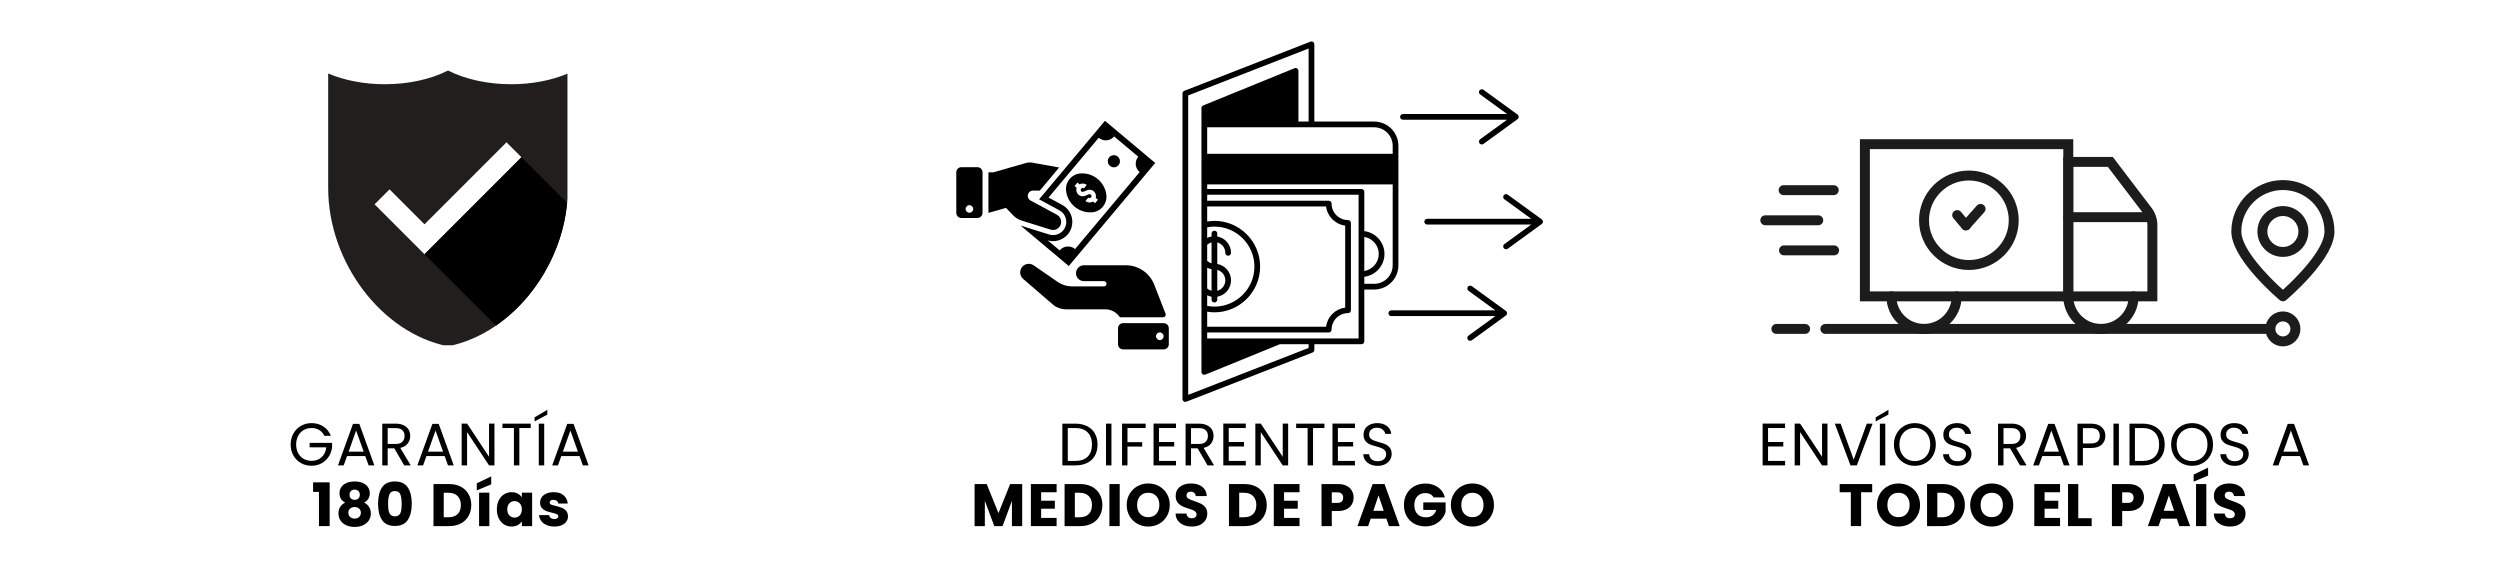 <svg xmlns="http://www.w3.org/2000/svg" xmlns:xlink="http://www.w3.org/1999/xlink" width="700" zoomAndPan="magnify" viewBox="0 0 525 120" height="160" preserveAspectRatio="xMidYMid meet" version="1.0"><defs><g/><clipPath id="c18a7f39db"><path d="M 68.918 14.809 L 119.168 14.809 L 119.168 72.5 L 68.918 72.5 Z M 68.918 14.809 " clip-rule="nonzero"/></clipPath><clipPath id="8f32021549"><path d="M 89 33 L 119.168 33 L 119.168 69 L 89 69 Z M 89 33 " clip-rule="nonzero"/></clipPath><clipPath id="6c3728f919"><path d="M 248.293 8.648 L 294 8.648 L 294 84.398 L 248.293 84.398 Z M 248.293 8.648 " clip-rule="nonzero"/></clipPath><clipPath id="7bb7b08559"><path d="M 299 40 L 324.043 40 L 324.043 53 L 299 53 Z M 299 40 " clip-rule="nonzero"/></clipPath><clipPath id="bc33a9cb72"><path d="M 214 25.371 L 243 25.371 L 243 56 L 214 56 Z M 214 25.371 " clip-rule="nonzero"/></clipPath><clipPath id="c7b6657a2b"><path d="M 234.641 67 L 245.449 67 L 245.449 73.371 L 234.641 73.371 Z M 234.641 67 " clip-rule="nonzero"/></clipPath><clipPath id="ed166d0ce7"><path d="M 200.754 35 L 207 35 L 207 46 L 200.754 46 Z M 200.754 35 " clip-rule="nonzero"/></clipPath><clipPath id="b4e37ba51f"><path d="M 214 55 L 245 55 L 245 66.828 L 214 66.828 Z M 214 55 " clip-rule="nonzero"/></clipPath><clipPath id="04968c20b5"><path d="M 423.246 71.258 L 429.828 71.258 L 429.828 77.84 L 423.246 77.84 Z M 423.246 71.258 " clip-rule="nonzero"/></clipPath><clipPath id="716d735494"><path d="M 426.539 71.258 C 424.719 71.258 423.246 72.73 423.246 74.547 C 423.246 76.363 424.719 77.84 426.539 77.84 C 428.355 77.84 429.828 76.363 429.828 74.547 C 429.828 72.73 428.355 71.258 426.539 71.258 Z M 426.539 71.258 " clip-rule="nonzero"/></clipPath><clipPath id="cec73a61d5"><path d="M 390 29.238 L 436 29.238 L 436 64 L 390 64 Z M 390 29.238 " clip-rule="nonzero"/></clipPath><clipPath id="6f6969dd4c"><path d="M 468.516 37.773 L 490.234 37.773 L 490.234 63.285 L 468.516 63.285 Z M 468.516 37.773 " clip-rule="nonzero"/></clipPath><clipPath id="6ac4a17213"><path d="M 475.648 65.332 L 483.137 65.332 L 483.137 72.734 L 475.648 72.734 Z M 475.648 65.332 " clip-rule="nonzero"/></clipPath><clipPath id="868a6a755f"><path d="M 369.574 45 L 383 45 L 383 48 L 369.574 48 Z M 369.574 45 " clip-rule="nonzero"/></clipPath></defs><rect x="-52.5" width="630" fill="#ffffff" y="-12" height="144" fill-opacity="1"/><rect x="-52.5" width="630" fill="#ffffff" y="-12" height="144" fill-opacity="1"/><g clip-path="url(#c18a7f39db)"><path fill="#221e1e" d="M 107.344 17.688 C 102.441 17.688 97.754 16.668 94.086 14.809 C 90.418 16.668 85.727 17.688 80.828 17.688 C 76.512 17.688 72.355 16.895 68.918 15.434 L 68.918 39.473 C 68.918 55.117 80.188 69.98 94.086 72.719 C 107.98 69.98 119.25 55.117 119.25 39.473 L 119.25 15.434 C 115.816 16.895 111.66 17.688 107.344 17.688 " fill-opacity="1" fill-rule="nonzero"/></g><path fill="#ffffff" d="M 89.145 53.391 L 78.66 42.906 L 81.805 39.766 L 89.145 47.105 L 106.367 29.887 L 109.508 33.027 L 89.145 53.391 " fill-opacity="1" fill-rule="nonzero"/><g clip-path="url(#8f32021549)"><path fill="#000000" d="M 104.145 68.387 C 112.23 62.832 118.102 53.078 119.102 42.617 L 109.508 33.027 L 89.145 53.391 L 104.145 68.387 " fill-opacity="1" fill-rule="nonzero"/></g><g clip-path="url(#6c3728f919)"><path fill="#000000" d="M 293.664 55.715 L 293.664 30.621 C 293.664 27.812 291.379 25.527 288.57 25.527 L 276.012 25.527 L 276.012 9.309 C 276.012 9.109 275.914 8.926 275.75 8.812 C 275.586 8.699 275.375 8.676 275.191 8.75 L 248.707 19.07 C 248.477 19.16 248.324 19.383 248.324 19.629 L 248.324 83.797 C 248.324 83.996 248.422 84.18 248.586 84.293 C 248.688 84.363 248.805 84.398 248.926 84.398 C 248.996 84.398 249.07 84.383 249.141 84.355 L 275.629 74.035 C 275.859 73.945 276.012 73.723 276.012 73.477 L 276.012 72.281 L 285.902 72.281 C 286.234 72.281 286.504 72.012 286.504 71.68 L 286.504 60.801 L 288.57 60.801 C 291.379 60.801 293.664 58.52 293.664 55.715 Z M 253.508 56.234 C 253.797 56.375 254.105 56.477 254.426 56.531 L 254.426 61.074 C 254.086 60.98 253.773 60.812 253.508 60.57 Z M 255.629 56.676 C 256.598 56.941 257.316 57.82 257.316 58.871 C 257.316 59.926 256.598 60.805 255.629 61.07 Z M 254.426 55.297 C 254.086 55.203 253.773 55.031 253.508 54.793 L 253.508 51.402 C 253.773 51.164 254.086 50.992 254.426 50.898 Z M 253.508 62.016 C 253.797 62.156 254.105 62.254 254.426 62.309 L 254.426 62.926 C 254.426 63.258 254.695 63.527 255.027 63.527 C 255.359 63.527 255.629 63.258 255.629 62.926 L 255.629 62.309 C 257.266 62.023 258.516 60.594 258.516 58.871 C 258.516 57.152 257.266 55.723 255.629 55.438 L 255.629 50.902 C 256.598 51.168 257.316 52.047 257.316 53.102 C 257.316 53.434 257.586 53.703 257.918 53.703 C 258.25 53.703 258.516 53.434 258.516 53.102 C 258.516 51.383 257.266 49.953 255.629 49.664 L 255.629 49.047 C 255.629 48.715 255.359 48.445 255.027 48.445 C 254.695 48.445 254.426 48.715 254.426 49.047 L 254.426 49.664 C 254.105 49.719 253.797 49.82 253.508 49.961 L 253.508 47.738 C 254.012 47.648 254.52 47.586 255.027 47.586 C 259.656 47.586 263.426 51.355 263.426 55.984 C 263.426 60.617 259.656 64.387 255.027 64.387 C 254.52 64.387 254.012 64.328 253.508 64.234 Z M 253.508 65.453 C 254.012 65.535 254.52 65.59 255.027 65.59 C 260.32 65.59 264.625 61.281 264.625 55.984 C 264.625 50.691 260.32 46.383 255.027 46.383 C 254.52 46.383 254.012 46.441 253.508 46.52 L 253.508 43.355 L 278.469 43.355 C 278.738 45.449 280.402 47.109 282.492 47.379 L 282.492 64.594 C 281.477 64.727 280.535 65.184 279.793 65.922 C 279.059 66.664 278.602 67.605 278.469 68.617 L 253.508 68.617 Z M 292.465 30.621 L 292.465 32.297 L 253.508 32.297 L 253.508 26.73 L 288.57 26.73 C 290.719 26.73 292.465 28.477 292.465 30.621 Z M 274.809 73.066 L 249.523 82.918 L 249.523 20.039 L 274.809 10.188 L 274.809 25.527 L 272.672 25.527 L 272.672 14.883 C 272.672 14.684 272.57 14.496 272.406 14.383 C 272.238 14.273 272.027 14.25 271.844 14.328 L 252.68 22.141 C 252.453 22.234 252.305 22.453 252.305 22.699 L 252.305 78.102 C 252.305 78.301 252.406 78.488 252.57 78.602 C 252.672 78.668 252.789 78.703 252.906 78.703 C 252.984 78.703 253.059 78.688 253.133 78.66 L 268.773 72.281 L 274.809 72.281 Z M 285.305 71.078 L 268.668 71.078 C 268.664 71.078 268.664 71.078 268.664 71.078 L 253.508 71.078 L 253.508 69.82 L 279.031 69.82 C 279.363 69.82 279.633 69.551 279.633 69.219 C 279.633 68.301 279.992 67.43 280.645 66.77 C 281.301 66.117 282.168 65.758 283.094 65.758 C 283.426 65.758 283.691 65.488 283.691 65.156 L 283.691 46.816 C 283.691 46.484 283.426 46.215 283.094 46.215 C 281.184 46.215 279.633 44.664 279.633 42.758 C 279.633 42.426 279.363 42.156 279.031 42.156 L 253.508 42.156 L 253.508 40.895 L 285.305 40.895 Z M 286.504 49.754 C 288.223 50.043 289.539 51.535 289.539 53.328 C 289.539 55.129 288.223 56.621 286.504 56.91 Z M 286.504 58.125 C 288.887 57.824 290.738 55.793 290.738 53.328 C 290.738 50.871 288.887 48.836 286.504 48.539 L 286.504 40.293 C 286.504 39.961 286.234 39.691 285.902 39.691 L 253.508 39.691 L 253.508 38.727 L 292.465 38.727 L 292.465 55.715 C 292.465 57.855 290.719 59.602 288.57 59.602 L 286.504 59.602 Z M 286.504 58.125 " fill-opacity="1" fill-rule="nonzero"/></g><path fill="#000000" d="M 316.48 65.777 C 316.48 65.703 316.461 65.633 316.438 65.566 C 316.434 65.555 316.43 65.539 316.426 65.527 C 316.398 65.469 316.359 65.414 316.312 65.363 C 316.305 65.355 316.293 65.348 316.285 65.336 C 316.266 65.32 316.25 65.305 316.234 65.289 L 309.09 60.098 C 308.82 59.906 308.445 59.965 308.25 60.23 C 308.055 60.5 308.117 60.875 308.383 61.07 L 314.031 65.176 L 292.176 65.176 C 291.844 65.176 291.574 65.445 291.574 65.777 C 291.574 66.105 291.844 66.375 292.176 66.375 L 314.031 66.375 L 308.383 70.48 C 308.117 70.676 308.055 71.051 308.25 71.32 C 308.367 71.48 308.551 71.566 308.738 71.566 C 308.859 71.566 308.984 71.531 309.09 71.453 L 316.234 66.262 C 316.254 66.246 316.266 66.23 316.285 66.215 C 316.293 66.203 316.305 66.195 316.312 66.188 C 316.359 66.137 316.398 66.082 316.426 66.023 C 316.43 66.012 316.434 66 316.438 65.984 C 316.461 65.918 316.48 65.848 316.48 65.777 Z M 316.48 65.777 " fill-opacity="1" fill-rule="nonzero"/><g clip-path="url(#7bb7b08559)"><path fill="#000000" d="M 323.957 46.801 C 323.961 46.789 323.965 46.777 323.969 46.762 C 323.996 46.695 324.012 46.625 324.012 46.555 C 324.012 46.48 323.996 46.41 323.969 46.344 C 323.965 46.328 323.961 46.316 323.957 46.305 C 323.93 46.246 323.891 46.191 323.848 46.141 C 323.836 46.133 323.828 46.125 323.816 46.113 C 323.801 46.098 323.785 46.082 323.766 46.066 L 316.625 40.875 C 316.355 40.68 315.98 40.742 315.785 41.008 C 315.59 41.277 315.648 41.652 315.918 41.848 L 321.562 45.953 L 299.707 45.953 C 299.375 45.953 299.109 46.223 299.109 46.555 C 299.109 46.883 299.375 47.152 299.707 47.152 L 321.562 47.152 L 315.918 51.258 C 315.648 51.453 315.59 51.828 315.785 52.098 C 315.902 52.258 316.086 52.344 316.27 52.344 C 316.395 52.344 316.516 52.305 316.625 52.23 L 323.766 47.039 C 323.785 47.023 323.801 47.008 323.816 46.992 C 323.828 46.98 323.836 46.973 323.848 46.965 C 323.891 46.914 323.93 46.859 323.957 46.801 Z M 323.957 46.801 " fill-opacity="1" fill-rule="nonzero"/></g><path fill="#000000" d="M 294.621 25.145 L 316.477 25.145 L 310.828 29.246 C 310.562 29.441 310.5 29.816 310.695 30.086 C 310.812 30.246 310.996 30.332 311.184 30.332 C 311.305 30.332 311.43 30.297 311.535 30.219 L 318.68 25.027 C 318.699 25.016 318.711 24.996 318.73 24.98 C 318.738 24.973 318.75 24.965 318.758 24.953 C 318.805 24.906 318.844 24.852 318.871 24.789 C 318.875 24.777 318.879 24.766 318.883 24.754 C 318.91 24.688 318.926 24.617 318.926 24.543 C 318.926 24.469 318.91 24.398 318.883 24.332 C 318.879 24.32 318.875 24.309 318.871 24.297 C 318.844 24.234 318.805 24.18 318.762 24.133 C 318.75 24.121 318.738 24.113 318.73 24.102 C 318.711 24.086 318.699 24.07 318.68 24.059 L 311.535 18.859 C 311.27 18.664 310.891 18.723 310.695 18.992 C 310.5 19.262 310.562 19.637 310.828 19.832 L 316.48 23.941 L 294.621 23.941 C 294.289 23.941 294.02 24.211 294.02 24.543 C 294.02 24.875 294.289 25.145 294.621 25.145 Z M 294.621 25.145 " fill-opacity="1" fill-rule="nonzero"/><g clip-path="url(#bc33a9cb72)"><path fill="#000000" d="M 233.965 28.652 L 239.035 32.906 C 238.223 33.879 238.352 35.332 239.324 36.145 L 225.766 52.301 C 224.797 51.48 223.348 51.609 222.527 52.586 L 220.02 50.48 C 222.16 51.105 224.402 49.875 225.031 47.73 C 225.562 45.902 224.75 43.953 223.074 43.043 L 220.191 41.488 L 230.723 28.934 C 231.699 29.754 233.152 29.625 233.965 28.652 Z M 232.043 25.371 L 218.211 41.859 L 222.465 44.16 C 223.812 44.891 224.312 46.562 223.59 47.91 C 222.965 49.082 221.586 49.641 220.32 49.246 L 214.328 47.375 L 224.445 55.863 L 242.594 34.223 L 232.043 25.371 " fill-opacity="1" fill-rule="nonzero"/></g><g clip-path="url(#c7b6657a2b)"><path fill="#000000" d="M 243.551 69.805 C 243.992 69.801 244.352 70.156 244.355 70.594 C 244.355 70.602 244.355 70.609 244.355 70.621 C 244.355 71.059 244 71.418 243.559 71.418 C 243.121 71.418 242.762 71.059 242.762 70.621 C 242.758 70.176 243.105 69.812 243.547 69.805 C 243.547 69.805 243.551 69.805 243.551 69.805 Z M 235.855 67.863 C 235.266 67.863 234.785 68.344 234.785 68.934 L 234.785 72.301 C 234.785 72.895 235.266 73.371 235.855 73.371 L 244.379 73.371 C 244.969 73.371 245.449 72.895 245.449 72.301 L 245.449 68.934 C 245.449 68.344 244.969 67.863 244.379 67.863 L 235.855 67.863 " fill-opacity="1" fill-rule="nonzero"/></g><g clip-path="url(#ed166d0ce7)"><path fill="#000000" d="M 203.547 43.086 C 203.992 43.074 204.359 43.418 204.371 43.859 C 204.375 43.867 204.375 43.875 204.375 43.883 C 204.375 44.324 204.016 44.68 203.574 44.68 C 203.137 44.68 202.777 44.328 202.777 43.883 C 202.777 43.453 203.117 43.098 203.547 43.086 Z M 201.891 35.109 C 201.297 35.109 200.82 35.586 200.82 36.18 L 200.82 44.707 C 200.82 45.297 201.297 45.777 201.891 45.777 L 205.262 45.777 C 205.848 45.777 206.332 45.297 206.332 44.707 L 206.332 36.18 C 206.332 35.586 205.848 35.109 205.262 35.109 L 201.891 35.109 " fill-opacity="1" fill-rule="nonzero"/></g><path fill="#000000" d="M 235.188 33.859 C 235.188 33.156 234.617 32.586 233.914 32.586 C 233.211 32.582 232.637 33.152 232.637 33.859 C 232.637 34.562 233.207 35.137 233.914 35.141 C 234.613 35.141 235.188 34.566 235.188 33.863 C 235.188 33.859 235.188 33.859 235.188 33.859 " fill-opacity="1" fill-rule="nonzero"/><path fill="#000000" d="M 226.262 38.336 L 226.707 38.711 C 227.195 38.438 227.801 38.492 228.227 38.852 L 227.629 39.566 C 227.453 39.422 227.195 39.441 227.051 39.617 C 226.906 39.793 226.926 40.047 227.102 40.199 C 227.223 40.301 227.395 40.32 227.543 40.254 L 228.309 39.938 C 228.992 39.66 229.773 39.992 230.055 40.68 C 230.168 40.961 230.184 41.266 230.098 41.559 L 230.566 41.953 L 229.961 42.676 L 229.531 42.316 C 229.035 42.625 228.402 42.582 227.949 42.207 L 228.551 41.496 C 228.723 41.641 228.98 41.621 229.125 41.445 C 229.273 41.277 229.25 41.016 229.078 40.871 C 228.957 40.773 228.801 40.746 228.66 40.801 L 227.871 41.121 C 227.188 41.402 226.406 41.07 226.125 40.387 C 226 40.082 225.992 39.746 226.105 39.434 L 225.656 39.059 Z M 227.055 36.41 C 227.008 36.41 226.961 36.414 226.914 36.418 C 225.109 36.535 223.746 38.094 223.863 39.895 C 223.867 39.941 223.871 39.988 223.875 40.035 C 224.172 42.762 226.562 44.77 229.301 44.586 C 231.102 44.473 232.469 42.91 232.352 41.109 C 232.348 41.062 232.344 41.016 232.34 40.969 C 232.043 38.301 229.738 36.312 227.055 36.41 " fill-opacity="1" fill-rule="nonzero"/><path fill="#000000" d="M 220.641 48.223 L 214.562 46.324 C 213.879 46.113 213.262 45.73 212.762 45.215 L 211.258 43.656 L 207.57 44.699 L 207.57 36.188 L 208.613 36.188 L 215.379 34.246 C 215.852 34.105 216.355 34.078 216.836 34.168 L 222.418 35.176 L 218.359 40.027 L 216.938 40.027 C 216.328 40.027 215.832 40.52 215.832 41.129 C 215.832 41.535 216.055 41.906 216.41 42.102 L 221.953 45.102 C 222.781 45.551 223.086 46.582 222.641 47.406 C 222.25 48.121 221.418 48.461 220.641 48.223 " fill-opacity="1" fill-rule="nonzero"/><g clip-path="url(#b4e37ba51f)"><path fill="#000000" d="M 217.07 55.723 L 222.102 59.199 C 222.996 59.816 224.059 60.145 225.145 60.145 L 231.812 60.145 C 232.121 60.145 232.363 59.898 232.363 59.59 C 232.363 59.289 232.121 59.043 231.812 59.043 L 227.621 59.043 C 226.699 59.035 225.953 58.285 225.957 57.367 C 225.965 56.449 226.703 55.707 227.621 55.703 L 236.422 55.703 C 239.062 55.703 241.438 57.328 242.398 59.797 L 244.773 65.895 C 244.883 66.168 244.746 66.477 244.469 66.582 C 244.41 66.609 244.344 66.621 244.273 66.621 L 235.176 66.621 C 234.516 65.621 233.406 65 232.207 64.953 L 223.859 64.953 C 222.832 64.953 221.844 64.586 221.062 63.918 L 214.867 58.574 C 214.113 57.922 214.027 56.777 214.68 56.023 C 215.285 55.328 216.316 55.199 217.07 55.723 " fill-opacity="1" fill-rule="nonzero"/></g><g clip-path="url(#04968c20b5)"><g clip-path="url(#716d735494)"><path fill="#ffffff" d="M 423.246 71.258 L 429.828 71.258 L 429.828 77.84 L 423.246 77.84 Z M 423.246 71.258 " fill-opacity="1" fill-rule="nonzero"/></g></g><path fill="#1c1c1c" d="M 413.465 37.902 C 408.848 37.902 405.09 41.652 405.09 46.258 C 405.09 50.863 408.848 54.609 413.465 54.609 C 418.082 54.609 421.84 50.863 421.84 46.258 C 421.84 41.652 418.082 37.902 413.465 37.902 Z M 413.465 56.695 C 407.691 56.695 403 52.012 403 46.258 C 403 40.5 407.691 35.816 413.465 35.816 C 419.234 35.816 423.93 40.5 423.93 46.258 C 423.93 52.012 419.234 56.695 413.465 56.695 " fill-opacity="1" fill-rule="nonzero"/><path fill="#1c1c1c" d="M 412.828 48.375 C 412.578 48.375 412.332 48.285 412.133 48.109 C 411.699 47.727 411.664 47.066 412.047 46.637 L 415.137 43.172 C 415.523 42.742 416.184 42.707 416.613 43.09 C 417.047 43.473 417.086 44.129 416.699 44.562 L 413.609 48.023 C 413.402 48.254 413.113 48.375 412.828 48.375 " fill-opacity="1" fill-rule="nonzero"/><path fill="#1c1c1c" d="M 412.828 48.375 C 412.531 48.375 412.234 48.246 412.027 48 L 410.207 45.836 C 409.836 45.395 409.895 44.738 410.336 44.367 C 410.781 43.996 411.441 44.055 411.812 44.496 L 413.629 46.66 C 414 47.102 413.941 47.758 413.5 48.129 C 413.305 48.293 413.066 48.375 412.828 48.375 " fill-opacity="1" fill-rule="nonzero"/><g clip-path="url(#cec73a61d5)"><path fill="#1c1c1c" d="M 392.672 61.188 L 433.293 61.188 L 433.293 31.324 L 392.672 31.324 Z M 435.383 63.273 L 390.578 63.273 L 390.578 29.238 L 435.383 29.238 L 435.383 63.273 " fill-opacity="1" fill-rule="nonzero"/></g><path fill="#1c1c1c" d="M 441.199 70.117 C 436.84 70.117 433.293 66.578 433.293 62.234 C 433.293 61.656 433.762 61.191 434.34 61.191 C 434.918 61.191 435.387 61.656 435.387 62.234 C 435.387 65.43 437.992 68.031 441.199 68.031 C 444.402 68.031 447.012 65.43 447.012 62.234 C 447.012 61.656 447.477 61.191 448.055 61.191 C 448.633 61.191 449.102 61.656 449.102 62.234 C 449.102 66.578 445.555 70.117 441.199 70.117 " fill-opacity="1" fill-rule="nonzero"/><path fill="#1c1c1c" d="M 404.043 70.117 C 399.688 70.117 396.141 66.578 396.141 62.23 C 396.141 61.656 396.609 61.188 397.188 61.188 C 397.766 61.188 398.234 61.656 398.234 62.23 C 398.234 65.43 400.84 68.027 404.043 68.027 C 407.25 68.027 409.855 65.43 409.855 62.23 C 409.855 61.656 410.324 61.188 410.902 61.188 C 411.48 61.188 411.949 61.656 411.949 62.23 C 411.949 66.578 408.402 70.117 404.043 70.117 " fill-opacity="1" fill-rule="nonzero"/><path fill="#1c1c1c" d="M 435.387 61.191 L 450.949 61.191 L 450.949 47.09 C 450.949 46.492 450.621 45.516 450.262 45.043 L 442.648 35.047 L 435.387 35.047 Z M 453.043 63.277 L 433.293 63.277 L 433.293 32.957 L 443.684 32.957 L 451.926 43.781 C 452.562 44.617 453.043 46.039 453.043 47.09 L 453.043 63.277 " fill-opacity="1" fill-rule="nonzero"/><path fill="#1c1c1c" d="M 451.215 46.641 L 434.34 46.641 C 433.762 46.641 433.293 46.176 433.293 45.598 C 433.293 45.023 433.762 44.555 434.34 44.555 L 451.215 44.555 C 451.793 44.555 452.262 45.023 452.262 45.598 C 452.262 46.176 451.793 46.641 451.215 46.641 " fill-opacity="1" fill-rule="nonzero"/><path fill="#1c1c1c" d="M 479.41 45.363 C 477.609 45.363 476.148 46.82 476.148 48.613 C 476.148 50.406 477.609 51.863 479.41 51.863 C 481.207 51.863 482.668 50.406 482.668 48.613 C 482.668 46.82 481.207 45.363 479.41 45.363 Z M 479.41 53.949 C 476.457 53.949 474.055 51.555 474.055 48.613 C 474.055 45.668 476.457 43.273 479.41 43.273 C 482.359 43.273 484.762 45.668 484.762 48.613 C 484.762 51.555 482.359 53.949 479.41 53.949 " fill-opacity="1" fill-rule="nonzero"/><g clip-path="url(#6f6969dd4c)"><path fill="#1c1c1c" d="M 479.41 39.902 C 474.594 39.902 470.676 43.809 470.676 48.613 C 470.676 52.32 476.461 58.227 479.41 60.848 C 482.355 58.227 488.141 52.32 488.141 48.613 C 488.141 43.809 484.223 39.902 479.41 39.902 Z M 479.41 63.273 C 479.168 63.273 478.93 63.191 478.734 63.027 C 478.633 62.941 476.203 60.891 473.738 58.137 C 470.316 54.316 468.582 51.109 468.582 48.613 C 468.582 42.66 473.438 37.816 479.41 37.816 C 485.375 37.816 490.234 42.66 490.234 48.613 C 490.234 51.109 488.5 54.316 485.078 58.137 C 482.613 60.891 480.184 62.941 480.082 63.027 C 479.887 63.191 479.648 63.273 479.41 63.273 " fill-opacity="1" fill-rule="nonzero"/></g><path fill="#1c1c1c" d="M 476.004 70.117 L 383.328 70.117 C 382.75 70.117 382.281 69.648 382.281 69.074 C 382.281 68.496 382.75 68.031 383.328 68.031 L 476.004 68.031 C 476.582 68.031 477.051 68.496 477.051 69.074 C 477.051 69.648 476.582 70.117 476.004 70.117 " fill-opacity="1" fill-rule="nonzero"/><g clip-path="url(#6ac4a17213)"><path fill="#1c1c1c" d="M 479.41 67.496 C 478.539 67.496 477.828 68.203 477.828 69.074 C 477.828 69.941 478.539 70.648 479.41 70.648 C 480.277 70.648 480.988 69.941 480.988 69.074 C 480.988 68.203 480.277 67.496 479.41 67.496 Z M 479.41 72.734 C 477.383 72.734 475.734 71.094 475.734 69.074 C 475.734 67.055 477.383 65.41 479.41 65.41 C 481.434 65.41 483.078 67.055 483.078 69.074 C 483.078 71.094 481.434 72.734 479.41 72.734 " fill-opacity="1" fill-rule="nonzero"/></g><path fill="#1c1c1c" d="M 379.074 70.117 L 373.039 70.117 C 372.461 70.117 371.992 69.648 371.992 69.074 C 371.992 68.496 372.461 68.031 373.039 68.031 L 379.074 68.031 C 379.652 68.031 380.121 68.496 380.121 69.074 C 380.121 69.648 379.652 70.117 379.074 70.117 " fill-opacity="1" fill-rule="nonzero"/><path fill="#1c1c1c" d="M 385.16 53.625 L 374.641 53.625 C 374.066 53.625 373.598 53.156 373.598 52.578 C 373.598 52.004 374.066 51.535 374.641 51.535 L 385.16 51.535 C 385.738 51.535 386.207 52.004 386.207 52.578 C 386.207 53.156 385.738 53.625 385.16 53.625 " fill-opacity="1" fill-rule="nonzero"/><path fill="#1c1c1c" d="M 385.082 40.977 L 374.562 40.977 C 373.984 40.977 373.516 40.508 373.516 39.934 C 373.516 39.355 373.984 38.891 374.562 38.891 L 385.082 38.891 C 385.66 38.891 386.129 39.355 386.129 39.934 C 386.129 40.508 385.66 40.977 385.082 40.977 " fill-opacity="1" fill-rule="nonzero"/><g clip-path="url(#868a6a755f)"><path fill="#1c1c1c" d="M 381.836 47.301 L 370.715 47.301 C 370.137 47.301 369.668 46.832 369.668 46.258 C 369.668 45.68 370.137 45.215 370.715 45.215 L 381.836 45.215 C 382.41 45.215 382.879 45.68 382.879 46.258 C 382.879 46.832 382.41 47.301 381.836 47.301 " fill-opacity="1" fill-rule="nonzero"/></g><g fill="#000000" fill-opacity="1"><g transform="translate(60.491, 97.731)"><g><path d="M 7.609 -6.219 C 7.367 -6.738 7.016 -7.141 6.547 -7.422 C 6.086 -7.703 5.551 -7.844 4.938 -7.844 C 4.332 -7.844 3.781 -7.703 3.281 -7.422 C 2.789 -7.141 2.406 -6.734 2.125 -6.203 C 1.844 -5.68 1.703 -5.078 1.703 -4.391 C 1.703 -3.703 1.844 -3.098 2.125 -2.578 C 2.406 -2.055 2.789 -1.656 3.281 -1.375 C 3.781 -1.094 4.332 -0.953 4.938 -0.953 C 5.789 -0.953 6.492 -1.207 7.047 -1.719 C 7.609 -2.227 7.938 -2.922 8.031 -3.797 L 4.531 -3.797 L 4.531 -4.734 L 9.25 -4.734 L 9.25 -3.844 C 9.176 -3.125 8.945 -2.461 8.562 -1.859 C 8.176 -1.266 7.664 -0.789 7.031 -0.438 C 6.406 -0.094 5.707 0.078 4.938 0.078 C 4.125 0.078 3.379 -0.109 2.703 -0.484 C 2.035 -0.867 1.508 -1.398 1.125 -2.078 C 0.738 -2.766 0.547 -3.535 0.547 -4.391 C 0.547 -5.242 0.738 -6.008 1.125 -6.688 C 1.508 -7.375 2.035 -7.91 2.703 -8.297 C 3.379 -8.68 4.125 -8.875 4.938 -8.875 C 5.875 -8.875 6.695 -8.641 7.406 -8.172 C 8.125 -7.711 8.648 -7.062 8.984 -6.219 Z M 7.609 -6.219 "/></g></g></g><g fill="#000000" fill-opacity="1"><g transform="translate(70.551, 97.731)"><g><path d="M 6.156 -1.953 L 2.328 -1.953 L 1.625 0 L 0.422 0 L 3.578 -8.719 L 4.906 -8.719 L 8.062 0 L 6.859 0 Z M 5.828 -2.875 L 4.234 -7.312 L 2.656 -2.875 Z M 5.828 -2.875 "/></g></g></g><g fill="#000000" fill-opacity="1"><g transform="translate(79.303, 97.731)"><g><path d="M 5.578 0 L 3.5 -3.578 L 2.109 -3.578 L 2.109 0 L 0.969 0 L 0.969 -8.766 L 3.797 -8.766 C 4.461 -8.766 5.02 -8.648 5.469 -8.422 C 5.926 -8.203 6.27 -7.898 6.5 -7.516 C 6.727 -7.129 6.844 -6.688 6.844 -6.188 C 6.844 -5.582 6.664 -5.051 6.312 -4.594 C 5.969 -4.133 5.445 -3.828 4.75 -3.672 L 6.953 0 Z M 2.109 -4.5 L 3.797 -4.5 C 4.422 -4.5 4.883 -4.648 5.188 -4.953 C 5.5 -5.266 5.656 -5.676 5.656 -6.188 C 5.656 -6.707 5.5 -7.109 5.188 -7.391 C 4.883 -7.68 4.422 -7.828 3.797 -7.828 L 2.109 -7.828 Z M 2.109 -4.5 "/></g></g></g><g fill="#000000" fill-opacity="1"><g transform="translate(87.225, 97.731)"><g><path d="M 6.156 -1.953 L 2.328 -1.953 L 1.625 0 L 0.422 0 L 3.578 -8.719 L 4.906 -8.719 L 8.062 0 L 6.859 0 Z M 5.828 -2.875 L 4.234 -7.312 L 2.656 -2.875 Z M 5.828 -2.875 "/></g></g></g><g fill="#000000" fill-opacity="1"><g transform="translate(95.977, 97.731)"><g><path d="M 7.859 0 L 6.719 0 L 2.109 -6.984 L 2.109 0 L 0.969 0 L 0.969 -8.781 L 2.109 -8.781 L 6.719 -1.812 L 6.719 -8.781 L 7.859 -8.781 Z M 7.859 0 "/></g></g></g><g fill="#000000" fill-opacity="1"><g transform="translate(105.093, 97.731)"><g><path d="M 6.359 -8.766 L 6.359 -7.844 L 3.969 -7.844 L 3.969 0 L 2.828 0 L 2.828 -7.844 L 0.422 -7.844 L 0.422 -8.766 Z M 6.359 -8.766 "/></g></g></g><g fill="#000000" fill-opacity="1"><g transform="translate(112.173, 97.731)"><g><path d="M 2.109 -8.766 L 2.109 0 L 0.969 0 L 0.969 -8.766 Z M 2.766 -10.672 L 0.094 -9.234 L 0.094 -10.094 L 2.766 -11.672 Z M 2.766 -10.672 "/></g></g></g><g fill="#000000" fill-opacity="1"><g transform="translate(115.543, 97.731)"><g><path d="M 6.156 -1.953 L 2.328 -1.953 L 1.625 0 L 0.422 0 L 3.578 -8.719 L 4.906 -8.719 L 8.062 0 L 6.859 0 Z M 5.828 -2.875 L 4.234 -7.312 L 2.656 -2.875 Z M 5.828 -2.875 "/></g></g></g><g fill="#000000" fill-opacity="1"><g transform="translate(124.3, 97.731)"><g/></g></g><g fill="#000000" fill-opacity="1"><g transform="translate(65.402, 110.481)"><g><path d="M 0.344 -7.188 L 0.344 -9.188 L 3.828 -9.188 L 3.828 0 L 1.578 0 L 1.578 -7.188 Z M 0.344 -7.188 "/></g></g></g><g fill="#000000" fill-opacity="1"><g transform="translate(70.406, 110.481)"><g><path d="M 2.078 -4.938 C 1.285 -5.352 0.891 -6.008 0.891 -6.906 C 0.891 -7.352 1.004 -7.766 1.234 -8.141 C 1.473 -8.516 1.832 -8.812 2.312 -9.031 C 2.789 -9.258 3.379 -9.375 4.078 -9.375 C 4.773 -9.375 5.359 -9.258 5.828 -9.031 C 6.305 -8.812 6.66 -8.516 6.891 -8.141 C 7.129 -7.766 7.25 -7.352 7.25 -6.906 C 7.25 -6.445 7.141 -6.051 6.922 -5.719 C 6.711 -5.383 6.426 -5.125 6.062 -4.938 C 6.508 -4.719 6.852 -4.414 7.094 -4.031 C 7.344 -3.645 7.469 -3.195 7.469 -2.688 C 7.469 -2.094 7.316 -1.578 7.016 -1.141 C 6.711 -0.711 6.301 -0.383 5.781 -0.156 C 5.27 0.062 4.703 0.172 4.078 0.172 C 3.441 0.172 2.863 0.062 2.344 -0.156 C 1.832 -0.383 1.426 -0.711 1.125 -1.141 C 0.82 -1.578 0.672 -2.094 0.672 -2.688 C 0.672 -3.207 0.789 -3.656 1.031 -4.031 C 1.281 -4.414 1.629 -4.719 2.078 -4.938 Z M 5.156 -6.578 C 5.156 -6.922 5.055 -7.188 4.859 -7.375 C 4.66 -7.562 4.398 -7.656 4.078 -7.656 C 3.742 -7.656 3.477 -7.555 3.281 -7.359 C 3.094 -7.172 3 -6.906 3 -6.562 C 3 -6.238 3.098 -5.984 3.297 -5.797 C 3.492 -5.609 3.754 -5.516 4.078 -5.516 C 4.391 -5.516 4.645 -5.609 4.844 -5.797 C 5.051 -5.992 5.156 -6.254 5.156 -6.578 Z M 4.078 -4 C 3.68 -4 3.359 -3.891 3.109 -3.672 C 2.867 -3.461 2.75 -3.172 2.75 -2.797 C 2.75 -2.441 2.867 -2.148 3.109 -1.922 C 3.348 -1.691 3.672 -1.578 4.078 -1.578 C 4.473 -1.578 4.785 -1.691 5.016 -1.922 C 5.254 -2.148 5.375 -2.441 5.375 -2.797 C 5.375 -3.16 5.254 -3.453 5.016 -3.672 C 4.773 -3.891 4.461 -4 4.078 -4 Z M 4.078 -4 "/></g></g></g><g fill="#000000" fill-opacity="1"><g transform="translate(78.831, 110.481)"><g><path d="M 0.562 -4.719 C 0.562 -6.156 0.836 -7.289 1.391 -8.125 C 1.953 -8.957 2.852 -9.375 4.094 -9.375 C 5.344 -9.375 6.242 -8.957 6.797 -8.125 C 7.359 -7.289 7.641 -6.156 7.641 -4.719 C 7.641 -3.258 7.359 -2.113 6.797 -1.281 C 6.242 -0.445 5.344 -0.031 4.094 -0.031 C 2.852 -0.031 1.953 -0.445 1.391 -1.281 C 0.836 -2.113 0.562 -3.258 0.562 -4.719 Z M 5.516 -4.719 C 5.516 -5.562 5.422 -6.211 5.234 -6.672 C 5.055 -7.129 4.676 -7.359 4.094 -7.359 C 3.52 -7.359 3.141 -7.129 2.953 -6.672 C 2.766 -6.211 2.672 -5.562 2.672 -4.719 C 2.672 -4.145 2.703 -3.672 2.766 -3.297 C 2.836 -2.922 2.977 -2.617 3.188 -2.391 C 3.395 -2.16 3.695 -2.047 4.094 -2.047 C 4.5 -2.047 4.805 -2.16 5.016 -2.391 C 5.223 -2.617 5.359 -2.922 5.422 -3.297 C 5.484 -3.672 5.516 -4.145 5.516 -4.719 Z M 5.516 -4.719 "/></g></g></g><g fill="#000000" fill-opacity="1"><g transform="translate(87.307, 110.481)"><g/></g></g><g fill="#000000" fill-opacity="1"><g transform="translate(90.249, 110.481)"><g><path d="M 4.094 -8.828 C 5.02 -8.828 5.832 -8.641 6.531 -8.266 C 7.227 -7.898 7.766 -7.383 8.141 -6.719 C 8.523 -6.051 8.719 -5.285 8.719 -4.422 C 8.719 -3.555 8.523 -2.785 8.141 -2.109 C 7.766 -1.441 7.223 -0.922 6.516 -0.547 C 5.816 -0.18 5.008 0 4.094 0 L 0.781 0 L 0.781 -8.828 Z M 3.953 -1.859 C 4.766 -1.859 5.395 -2.078 5.844 -2.516 C 6.301 -2.961 6.531 -3.598 6.531 -4.422 C 6.531 -5.234 6.301 -5.863 5.844 -6.312 C 5.395 -6.77 4.766 -7 3.953 -7 L 2.938 -7 L 2.938 -1.859 Z M 3.953 -1.859 "/></g></g></g><g fill="#000000" fill-opacity="1"><g transform="translate(99.668, 110.481)"><g><path d="M 3.094 -7.016 L 3.094 0 L 0.938 0 L 0.938 -7.016 Z M 3.484 -8.766 L 0.453 -7.5 L 0.453 -8.984 L 3.484 -10.438 Z M 3.484 -8.766 "/></g></g></g><g fill="#000000" fill-opacity="1"><g transform="translate(103.981, 110.481)"><g><path d="M 0.359 -3.516 C 0.359 -4.242 0.492 -4.879 0.766 -5.422 C 1.035 -5.961 1.406 -6.379 1.875 -6.672 C 2.344 -6.973 2.867 -7.125 3.453 -7.125 C 3.941 -7.125 4.375 -7.02 4.75 -6.812 C 5.125 -6.613 5.41 -6.352 5.609 -6.031 L 5.609 -7.016 L 7.766 -7.016 L 7.766 0 L 5.609 0 L 5.609 -1 C 5.398 -0.664 5.109 -0.398 4.734 -0.203 C 4.359 -0.004 3.926 0.094 3.438 0.094 C 2.863 0.094 2.344 -0.051 1.875 -0.344 C 1.406 -0.645 1.035 -1.066 0.766 -1.609 C 0.492 -2.16 0.359 -2.797 0.359 -3.516 Z M 5.609 -3.516 C 5.609 -4.047 5.457 -4.469 5.156 -4.781 C 4.863 -5.094 4.504 -5.25 4.078 -5.25 C 3.648 -5.25 3.285 -5.094 2.984 -4.781 C 2.691 -4.477 2.547 -4.055 2.547 -3.516 C 2.547 -2.984 2.691 -2.562 2.984 -2.25 C 3.285 -1.938 3.648 -1.781 4.078 -1.781 C 4.504 -1.781 4.863 -1.93 5.156 -2.234 C 5.457 -2.547 5.609 -2.973 5.609 -3.516 Z M 5.609 -3.516 "/></g></g></g><g fill="#000000" fill-opacity="1"><g transform="translate(112.796, 110.481)"><g><path d="M 3.641 0.094 C 3.023 0.094 2.477 -0.008 2 -0.219 C 1.52 -0.426 1.141 -0.711 0.859 -1.078 C 0.586 -1.441 0.438 -1.848 0.406 -2.297 L 2.531 -2.297 C 2.551 -2.055 2.66 -1.859 2.859 -1.703 C 3.066 -1.555 3.316 -1.484 3.609 -1.484 C 3.879 -1.484 4.086 -1.535 4.234 -1.641 C 4.379 -1.742 4.453 -1.879 4.453 -2.047 C 4.453 -2.254 4.348 -2.406 4.141 -2.5 C 3.93 -2.594 3.594 -2.695 3.125 -2.812 C 2.613 -2.938 2.191 -3.062 1.859 -3.188 C 1.523 -3.32 1.234 -3.523 0.984 -3.797 C 0.742 -4.078 0.625 -4.457 0.625 -4.938 C 0.625 -5.344 0.734 -5.711 0.953 -6.047 C 1.18 -6.379 1.508 -6.641 1.938 -6.828 C 2.375 -7.023 2.891 -7.125 3.484 -7.125 C 4.367 -7.125 5.062 -6.906 5.562 -6.469 C 6.07 -6.031 6.363 -5.453 6.438 -4.734 L 4.453 -4.734 C 4.422 -4.973 4.312 -5.16 4.125 -5.297 C 3.945 -5.441 3.711 -5.516 3.422 -5.516 C 3.172 -5.516 2.977 -5.469 2.844 -5.375 C 2.707 -5.281 2.641 -5.148 2.641 -4.984 C 2.641 -4.773 2.742 -4.617 2.953 -4.516 C 3.172 -4.422 3.508 -4.32 3.969 -4.219 C 4.477 -4.094 4.895 -3.961 5.219 -3.828 C 5.551 -3.703 5.844 -3.492 6.094 -3.203 C 6.344 -2.91 6.473 -2.52 6.484 -2.031 C 6.484 -1.625 6.363 -1.258 6.125 -0.938 C 5.895 -0.613 5.562 -0.359 5.125 -0.172 C 4.695 0.004 4.203 0.094 3.641 0.094 Z M 3.641 0.094 "/></g></g></g><g fill="#000000" fill-opacity="1"><g transform="translate(120.093, 110.481)"><g/></g></g><g fill="#000000" fill-opacity="1"><g transform="translate(222.126, 97.731)"><g><path d="M 3.703 -8.766 C 4.648 -8.766 5.473 -8.586 6.172 -8.234 C 6.879 -7.879 7.422 -7.367 7.797 -6.703 C 8.172 -6.035 8.359 -5.254 8.359 -4.359 C 8.359 -3.461 8.172 -2.688 7.797 -2.031 C 7.422 -1.375 6.879 -0.867 6.172 -0.516 C 5.473 -0.172 4.648 0 3.703 0 L 0.969 0 L 0.969 -8.766 Z M 3.703 -0.938 C 4.828 -0.938 5.688 -1.234 6.281 -1.828 C 6.883 -2.43 7.188 -3.273 7.188 -4.359 C 7.188 -5.453 6.883 -6.305 6.281 -6.922 C 5.688 -7.535 4.828 -7.844 3.703 -7.844 L 2.109 -7.844 L 2.109 -0.938 Z M 3.703 -0.938 "/></g></g></g><g fill="#000000" fill-opacity="1"><g transform="translate(231.293, 97.731)"><g><path d="M 2.109 -8.766 L 2.109 0 L 0.969 0 L 0.969 -8.766 Z M 2.109 -8.766 "/></g></g></g><g fill="#000000" fill-opacity="1"><g transform="translate(234.663, 97.731)"><g><path d="M 5.922 -8.766 L 5.922 -7.844 L 2.109 -7.844 L 2.109 -4.875 L 5.203 -4.875 L 5.203 -3.953 L 2.109 -3.953 L 2.109 0 L 0.969 0 L 0.969 -8.766 Z M 5.922 -8.766 "/></g></g></g><g fill="#000000" fill-opacity="1"><g transform="translate(241.277, 97.731)"><g><path d="M 2.109 -7.844 L 2.109 -4.906 L 5.312 -4.906 L 5.312 -3.969 L 2.109 -3.969 L 2.109 -0.938 L 5.688 -0.938 L 5.688 0 L 0.969 0 L 0.969 -8.781 L 5.688 -8.781 L 5.688 -7.844 Z M 2.109 -7.844 "/></g></g></g><g fill="#000000" fill-opacity="1"><g transform="translate(248.005, 97.731)"><g><path d="M 5.578 0 L 3.5 -3.578 L 2.109 -3.578 L 2.109 0 L 0.969 0 L 0.969 -8.766 L 3.797 -8.766 C 4.461 -8.766 5.02 -8.648 5.469 -8.422 C 5.926 -8.203 6.27 -7.898 6.5 -7.516 C 6.727 -7.129 6.844 -6.688 6.844 -6.188 C 6.844 -5.582 6.664 -5.051 6.312 -4.594 C 5.969 -4.133 5.445 -3.828 4.75 -3.672 L 6.953 0 Z M 2.109 -4.5 L 3.797 -4.5 C 4.422 -4.5 4.883 -4.648 5.188 -4.953 C 5.5 -5.266 5.656 -5.676 5.656 -6.188 C 5.656 -6.707 5.5 -7.109 5.188 -7.391 C 4.883 -7.68 4.422 -7.828 3.797 -7.828 L 2.109 -7.828 Z M 2.109 -4.5 "/></g></g></g><g fill="#000000" fill-opacity="1"><g transform="translate(255.927, 97.731)"><g><path d="M 2.109 -7.844 L 2.109 -4.906 L 5.312 -4.906 L 5.312 -3.969 L 2.109 -3.969 L 2.109 -0.938 L 5.688 -0.938 L 5.688 0 L 0.969 0 L 0.969 -8.781 L 5.688 -8.781 L 5.688 -7.844 Z M 2.109 -7.844 "/></g></g></g><g fill="#000000" fill-opacity="1"><g transform="translate(262.654, 97.731)"><g><path d="M 7.859 0 L 6.719 0 L 2.109 -6.984 L 2.109 0 L 0.969 0 L 0.969 -8.781 L 2.109 -8.781 L 6.719 -1.812 L 6.719 -8.781 L 7.859 -8.781 Z M 7.859 0 "/></g></g></g><g fill="#000000" fill-opacity="1"><g transform="translate(271.771, 97.731)"><g><path d="M 6.359 -8.766 L 6.359 -7.844 L 3.969 -7.844 L 3.969 0 L 2.828 0 L 2.828 -7.844 L 0.422 -7.844 L 0.422 -8.766 Z M 6.359 -8.766 "/></g></g></g><g fill="#000000" fill-opacity="1"><g transform="translate(278.85, 97.731)"><g><path d="M 2.109 -7.844 L 2.109 -4.906 L 5.312 -4.906 L 5.312 -3.969 L 2.109 -3.969 L 2.109 -0.938 L 5.688 -0.938 L 5.688 0 L 0.969 0 L 0.969 -8.781 L 5.688 -8.781 L 5.688 -7.844 Z M 2.109 -7.844 "/></g></g></g><g fill="#000000" fill-opacity="1"><g transform="translate(285.578, 97.731)"><g><path d="M 3.75 0.094 C 3.164 0.094 2.645 -0.008 2.188 -0.219 C 1.738 -0.426 1.383 -0.711 1.125 -1.078 C 0.863 -1.441 0.727 -1.863 0.719 -2.344 L 1.938 -2.344 C 1.977 -1.926 2.145 -1.578 2.438 -1.297 C 2.738 -1.016 3.176 -0.875 3.75 -0.875 C 4.289 -0.875 4.719 -1.008 5.031 -1.281 C 5.352 -1.562 5.516 -1.914 5.516 -2.344 C 5.516 -2.676 5.422 -2.945 5.234 -3.156 C 5.047 -3.363 4.812 -3.52 4.531 -3.625 C 4.258 -3.738 3.891 -3.859 3.422 -3.984 C 2.836 -4.141 2.375 -4.289 2.031 -4.438 C 1.688 -4.594 1.391 -4.832 1.141 -5.156 C 0.891 -5.477 0.766 -5.91 0.766 -6.453 C 0.766 -6.93 0.883 -7.352 1.125 -7.719 C 1.375 -8.094 1.719 -8.379 2.156 -8.578 C 2.594 -8.773 3.098 -8.875 3.672 -8.875 C 4.492 -8.875 5.164 -8.664 5.688 -8.25 C 6.219 -7.844 6.516 -7.301 6.578 -6.625 L 5.328 -6.625 C 5.273 -6.957 5.094 -7.254 4.781 -7.516 C 4.477 -7.773 4.07 -7.906 3.562 -7.906 C 3.082 -7.906 2.691 -7.781 2.391 -7.531 C 2.086 -7.281 1.938 -6.93 1.938 -6.484 C 1.938 -6.172 2.023 -5.91 2.203 -5.703 C 2.391 -5.504 2.613 -5.352 2.875 -5.25 C 3.133 -5.145 3.504 -5.023 3.984 -4.891 C 4.566 -4.734 5.031 -4.578 5.375 -4.422 C 5.727 -4.266 6.031 -4.023 6.281 -3.703 C 6.539 -3.379 6.672 -2.941 6.672 -2.391 C 6.672 -1.961 6.555 -1.555 6.328 -1.172 C 6.098 -0.797 5.758 -0.488 5.312 -0.25 C 4.875 -0.02 4.352 0.094 3.75 0.094 Z M 3.75 0.094 "/></g></g></g><g fill="#000000" fill-opacity="1"><g transform="translate(200.927, 110.481)"><g/></g></g><g fill="#000000" fill-opacity="1"><g transform="translate(203.88, 110.481)"><g><path d="M 10.781 -8.828 L 10.781 0 L 8.625 0 L 8.625 -5.297 L 6.656 0 L 4.922 0 L 2.938 -5.312 L 2.938 0 L 0.781 0 L 0.781 -8.828 L 3.328 -8.828 L 5.797 -2.719 L 8.25 -8.828 Z M 10.781 -8.828 "/></g></g></g><g fill="#000000" fill-opacity="1"><g transform="translate(215.7, 110.481)"><g><path d="M 2.938 -7.109 L 2.938 -5.328 L 5.812 -5.328 L 5.812 -3.656 L 2.938 -3.656 L 2.938 -1.719 L 6.188 -1.719 L 6.188 0 L 0.781 0 L 0.781 -8.828 L 6.188 -8.828 L 6.188 -7.109 Z M 2.938 -7.109 "/></g></g></g><g fill="#000000" fill-opacity="1"><g transform="translate(222.78, 110.481)"><g><path d="M 4.094 -8.828 C 5.02 -8.828 5.832 -8.641 6.531 -8.266 C 7.227 -7.898 7.766 -7.383 8.141 -6.719 C 8.523 -6.051 8.719 -5.285 8.719 -4.422 C 8.719 -3.555 8.523 -2.785 8.141 -2.109 C 7.766 -1.441 7.223 -0.922 6.516 -0.547 C 5.816 -0.18 5.008 0 4.094 0 L 0.781 0 L 0.781 -8.828 Z M 3.953 -1.859 C 4.766 -1.859 5.395 -2.078 5.844 -2.516 C 6.301 -2.961 6.531 -3.598 6.531 -4.422 C 6.531 -5.234 6.301 -5.863 5.844 -6.312 C 5.395 -6.77 4.766 -7 3.953 -7 L 2.938 -7 L 2.938 -1.859 Z M 3.953 -1.859 "/></g></g></g><g fill="#000000" fill-opacity="1"><g transform="translate(232.198, 110.481)"><g><path d="M 2.938 -8.828 L 2.938 0 L 0.781 0 L 0.781 -8.828 Z M 2.938 -8.828 "/></g></g></g><g fill="#000000" fill-opacity="1"><g transform="translate(236.184, 110.481)"><g><path d="M 4.953 0.094 C 4.117 0.094 3.359 -0.098 2.672 -0.484 C 1.984 -0.867 1.438 -1.406 1.031 -2.094 C 0.625 -2.789 0.422 -3.57 0.422 -4.438 C 0.422 -5.301 0.625 -6.078 1.031 -6.766 C 1.438 -7.453 1.984 -7.988 2.672 -8.375 C 3.359 -8.758 4.117 -8.953 4.953 -8.953 C 5.785 -8.953 6.547 -8.758 7.234 -8.375 C 7.93 -7.988 8.477 -7.453 8.875 -6.766 C 9.27 -6.078 9.469 -5.301 9.469 -4.438 C 9.469 -3.57 9.266 -2.789 8.859 -2.094 C 8.461 -1.406 7.922 -0.867 7.234 -0.484 C 6.547 -0.098 5.785 0.094 4.953 0.094 Z M 4.953 -1.875 C 5.66 -1.875 6.223 -2.109 6.641 -2.578 C 7.066 -3.047 7.281 -3.664 7.281 -4.438 C 7.281 -5.219 7.066 -5.836 6.641 -6.297 C 6.223 -6.766 5.66 -7 4.953 -7 C 4.242 -7 3.676 -6.77 3.25 -6.312 C 2.82 -5.852 2.609 -5.227 2.609 -4.438 C 2.609 -3.656 2.82 -3.031 3.25 -2.562 C 3.676 -2.102 4.242 -1.875 4.953 -1.875 Z M 4.953 -1.875 "/></g></g></g><g fill="#000000" fill-opacity="1"><g transform="translate(246.344, 110.481)"><g><path d="M 3.969 0.094 C 3.32 0.094 2.742 -0.008 2.234 -0.219 C 1.723 -0.438 1.312 -0.75 1 -1.156 C 0.695 -1.57 0.539 -2.066 0.531 -2.641 L 2.812 -2.641 C 2.852 -2.316 2.969 -2.066 3.156 -1.891 C 3.352 -1.723 3.602 -1.641 3.906 -1.641 C 4.227 -1.641 4.477 -1.711 4.656 -1.859 C 4.844 -2.004 4.938 -2.207 4.938 -2.469 C 4.938 -2.688 4.863 -2.863 4.719 -3 C 4.57 -3.145 4.391 -3.266 4.172 -3.359 C 3.961 -3.453 3.66 -3.555 3.266 -3.672 C 2.703 -3.848 2.238 -4.023 1.875 -4.203 C 1.508 -4.379 1.195 -4.641 0.938 -4.984 C 0.676 -5.328 0.547 -5.773 0.547 -6.328 C 0.547 -7.148 0.844 -7.789 1.438 -8.25 C 2.039 -8.719 2.816 -8.953 3.766 -8.953 C 4.742 -8.953 5.531 -8.719 6.125 -8.25 C 6.719 -7.789 7.035 -7.145 7.078 -6.312 L 4.75 -6.312 C 4.738 -6.594 4.633 -6.816 4.438 -6.984 C 4.25 -7.148 4.004 -7.234 3.703 -7.234 C 3.441 -7.234 3.227 -7.16 3.062 -7.016 C 2.906 -6.879 2.828 -6.68 2.828 -6.422 C 2.828 -6.141 2.961 -5.914 3.234 -5.75 C 3.504 -5.594 3.922 -5.426 4.484 -5.25 C 5.055 -5.051 5.52 -4.863 5.875 -4.688 C 6.238 -4.508 6.547 -4.254 6.797 -3.922 C 7.055 -3.586 7.188 -3.156 7.188 -2.625 C 7.188 -2.125 7.055 -1.664 6.797 -1.25 C 6.547 -0.844 6.176 -0.516 5.688 -0.266 C 5.207 -0.023 4.633 0.094 3.969 0.094 Z M 3.969 0.094 "/></g></g></g><g fill="#000000" fill-opacity="1"><g transform="translate(254.354, 110.481)"><g/></g></g><g fill="#000000" fill-opacity="1"><g transform="translate(257.297, 110.481)"><g><path d="M 4.094 -8.828 C 5.02 -8.828 5.832 -8.641 6.531 -8.266 C 7.227 -7.898 7.766 -7.383 8.141 -6.719 C 8.523 -6.051 8.719 -5.285 8.719 -4.422 C 8.719 -3.555 8.523 -2.785 8.141 -2.109 C 7.766 -1.441 7.223 -0.922 6.516 -0.547 C 5.816 -0.18 5.008 0 4.094 0 L 0.781 0 L 0.781 -8.828 Z M 3.953 -1.859 C 4.766 -1.859 5.395 -2.078 5.844 -2.516 C 6.301 -2.961 6.531 -3.598 6.531 -4.422 C 6.531 -5.234 6.301 -5.863 5.844 -6.312 C 5.395 -6.77 4.766 -7 3.953 -7 L 2.938 -7 L 2.938 -1.859 Z M 3.953 -1.859 "/></g></g></g><g fill="#000000" fill-opacity="1"><g transform="translate(266.715, 110.481)"><g><path d="M 2.938 -7.109 L 2.938 -5.328 L 5.812 -5.328 L 5.812 -3.656 L 2.938 -3.656 L 2.938 -1.719 L 6.188 -1.719 L 6.188 0 L 0.781 0 L 0.781 -8.828 L 6.188 -8.828 L 6.188 -7.109 Z M 2.938 -7.109 "/></g></g></g><g fill="#000000" fill-opacity="1"><g transform="translate(273.795, 110.481)"><g/></g></g><g fill="#000000" fill-opacity="1"><g transform="translate(276.738, 110.481)"><g><path d="M 7.516 -5.984 C 7.516 -5.473 7.395 -5.004 7.156 -4.578 C 6.926 -4.16 6.566 -3.82 6.078 -3.562 C 5.586 -3.301 4.984 -3.172 4.266 -3.172 L 2.938 -3.172 L 2.938 0 L 0.781 0 L 0.781 -8.828 L 4.266 -8.828 C 4.973 -8.828 5.566 -8.703 6.047 -8.453 C 6.535 -8.211 6.898 -7.879 7.141 -7.453 C 7.391 -7.023 7.516 -6.535 7.516 -5.984 Z M 4.094 -4.875 C 4.508 -4.875 4.816 -4.969 5.016 -5.156 C 5.223 -5.352 5.328 -5.629 5.328 -5.984 C 5.328 -6.336 5.223 -6.609 5.016 -6.797 C 4.816 -6.992 4.508 -7.094 4.094 -7.094 L 2.938 -7.094 L 2.938 -4.875 Z M 4.094 -4.875 "/></g></g></g><g fill="#000000" fill-opacity="1"><g transform="translate(284.861, 110.481)"><g><path d="M 6.281 -1.562 L 2.984 -1.562 L 2.453 0 L 0.203 0 L 3.391 -8.828 L 5.891 -8.828 L 9.078 0 L 6.812 0 Z M 5.719 -3.219 L 4.625 -6.453 L 3.547 -3.219 Z M 5.719 -3.219 "/></g></g></g><g fill="#000000" fill-opacity="1"><g transform="translate(294.405, 110.481)"><g><path d="M 6.641 -6.031 C 6.484 -6.332 6.254 -6.555 5.953 -6.703 C 5.66 -6.859 5.312 -6.938 4.906 -6.938 C 4.207 -6.938 3.648 -6.707 3.234 -6.25 C 2.816 -5.801 2.609 -5.191 2.609 -4.422 C 2.609 -3.609 2.828 -2.973 3.266 -2.516 C 3.703 -2.066 4.305 -1.844 5.078 -1.844 C 5.609 -1.844 6.055 -1.973 6.422 -2.234 C 6.785 -2.504 7.051 -2.891 7.219 -3.391 L 4.484 -3.391 L 4.484 -4.984 L 9.172 -4.984 L 9.172 -2.984 C 9.016 -2.441 8.742 -1.941 8.359 -1.484 C 7.973 -1.023 7.488 -0.648 6.906 -0.359 C 6.32 -0.078 5.66 0.062 4.922 0.062 C 4.047 0.062 3.266 -0.125 2.578 -0.5 C 1.898 -0.883 1.367 -1.414 0.984 -2.094 C 0.609 -2.781 0.422 -3.555 0.422 -4.422 C 0.422 -5.297 0.609 -6.07 0.984 -6.75 C 1.367 -7.438 1.898 -7.973 2.578 -8.359 C 3.254 -8.742 4.031 -8.938 4.906 -8.938 C 5.957 -8.938 6.848 -8.676 7.578 -8.156 C 8.305 -7.645 8.785 -6.938 9.016 -6.031 Z M 6.641 -6.031 "/></g></g></g><g fill="#000000" fill-opacity="1"><g transform="translate(304.263, 110.481)"><g><path d="M 4.953 0.094 C 4.117 0.094 3.359 -0.098 2.672 -0.484 C 1.984 -0.867 1.438 -1.406 1.031 -2.094 C 0.625 -2.789 0.422 -3.57 0.422 -4.438 C 0.422 -5.301 0.625 -6.078 1.031 -6.766 C 1.438 -7.453 1.984 -7.988 2.672 -8.375 C 3.359 -8.758 4.117 -8.953 4.953 -8.953 C 5.785 -8.953 6.547 -8.758 7.234 -8.375 C 7.93 -7.988 8.477 -7.453 8.875 -6.766 C 9.27 -6.078 9.469 -5.301 9.469 -4.438 C 9.469 -3.57 9.266 -2.789 8.859 -2.094 C 8.461 -1.406 7.922 -0.867 7.234 -0.484 C 6.547 -0.098 5.785 0.094 4.953 0.094 Z M 4.953 -1.875 C 5.66 -1.875 6.223 -2.109 6.641 -2.578 C 7.066 -3.047 7.281 -3.664 7.281 -4.438 C 7.281 -5.219 7.066 -5.836 6.641 -6.297 C 6.223 -6.766 5.66 -7 4.953 -7 C 4.242 -7 3.676 -6.77 3.25 -6.312 C 2.82 -5.852 2.609 -5.227 2.609 -4.438 C 2.609 -3.656 2.82 -3.031 3.25 -2.562 C 3.676 -2.102 4.242 -1.875 4.953 -1.875 Z M 4.953 -1.875 "/></g></g></g><g fill="#000000" fill-opacity="1"><g transform="translate(369.182, 97.731)"><g><path d="M 2.109 -7.844 L 2.109 -4.906 L 5.312 -4.906 L 5.312 -3.969 L 2.109 -3.969 L 2.109 -0.938 L 5.688 -0.938 L 5.688 0 L 0.969 0 L 0.969 -8.781 L 5.688 -8.781 L 5.688 -7.844 Z M 2.109 -7.844 "/></g></g></g><g fill="#000000" fill-opacity="1"><g transform="translate(375.91, 97.731)"><g><path d="M 7.859 0 L 6.719 0 L 2.109 -6.984 L 2.109 0 L 0.969 0 L 0.969 -8.781 L 2.109 -8.781 L 6.719 -1.812 L 6.719 -8.781 L 7.859 -8.781 Z M 7.859 0 "/></g></g></g><g fill="#000000" fill-opacity="1"><g transform="translate(385.026, 97.731)"><g><path d="M 8.219 -8.766 L 4.906 0 L 3.578 0 L 0.281 -8.766 L 1.5 -8.766 L 4.25 -1.203 L 7 -8.766 Z M 8.219 -8.766 "/></g></g></g><g fill="#000000" fill-opacity="1"><g transform="translate(393.803, 97.731)"><g><path d="M 2.109 -8.766 L 2.109 0 L 0.969 0 L 0.969 -8.766 Z M 2.766 -10.672 L 0.094 -9.234 L 0.094 -10.094 L 2.766 -11.672 Z M 2.766 -10.672 "/></g></g></g><g fill="#000000" fill-opacity="1"><g transform="translate(397.174, 97.731)"><g><path d="M 4.938 0.094 C 4.125 0.094 3.379 -0.098 2.703 -0.484 C 2.035 -0.867 1.508 -1.398 1.125 -2.078 C 0.738 -2.766 0.547 -3.535 0.547 -4.391 C 0.547 -5.242 0.738 -6.008 1.125 -6.688 C 1.508 -7.375 2.035 -7.91 2.703 -8.297 C 3.379 -8.68 4.125 -8.875 4.938 -8.875 C 5.758 -8.875 6.504 -8.68 7.172 -8.297 C 7.848 -7.91 8.379 -7.379 8.766 -6.703 C 9.148 -6.023 9.344 -5.254 9.344 -4.391 C 9.344 -3.523 9.148 -2.754 8.766 -2.078 C 8.379 -1.398 7.848 -0.867 7.172 -0.484 C 6.504 -0.098 5.758 0.094 4.938 0.094 Z M 4.938 -0.906 C 5.551 -0.906 6.102 -1.047 6.594 -1.328 C 7.082 -1.617 7.469 -2.023 7.75 -2.547 C 8.031 -3.078 8.172 -3.691 8.172 -4.391 C 8.172 -5.098 8.031 -5.711 7.75 -6.234 C 7.469 -6.754 7.082 -7.156 6.594 -7.438 C 6.113 -7.727 5.562 -7.875 4.938 -7.875 C 4.32 -7.875 3.77 -7.727 3.281 -7.438 C 2.789 -7.156 2.406 -6.754 2.125 -6.234 C 1.844 -5.711 1.703 -5.098 1.703 -4.391 C 1.703 -3.691 1.844 -3.078 2.125 -2.547 C 2.406 -2.023 2.789 -1.617 3.281 -1.328 C 3.781 -1.047 4.332 -0.906 4.938 -0.906 Z M 4.938 -0.906 "/></g></g></g><g fill="#000000" fill-opacity="1"><g transform="translate(407.334, 97.731)"><g><path d="M 3.75 0.094 C 3.164 0.094 2.645 -0.008 2.188 -0.219 C 1.738 -0.426 1.383 -0.711 1.125 -1.078 C 0.863 -1.441 0.727 -1.863 0.719 -2.344 L 1.938 -2.344 C 1.977 -1.926 2.145 -1.578 2.438 -1.297 C 2.738 -1.016 3.176 -0.875 3.75 -0.875 C 4.289 -0.875 4.719 -1.008 5.031 -1.281 C 5.352 -1.562 5.516 -1.914 5.516 -2.344 C 5.516 -2.676 5.422 -2.945 5.234 -3.156 C 5.047 -3.363 4.812 -3.52 4.531 -3.625 C 4.258 -3.738 3.891 -3.859 3.422 -3.984 C 2.836 -4.141 2.375 -4.289 2.031 -4.438 C 1.688 -4.594 1.391 -4.832 1.141 -5.156 C 0.891 -5.477 0.766 -5.91 0.766 -6.453 C 0.766 -6.93 0.883 -7.352 1.125 -7.719 C 1.375 -8.094 1.719 -8.379 2.156 -8.578 C 2.594 -8.773 3.098 -8.875 3.672 -8.875 C 4.492 -8.875 5.164 -8.664 5.688 -8.25 C 6.219 -7.844 6.516 -7.301 6.578 -6.625 L 5.328 -6.625 C 5.273 -6.957 5.094 -7.254 4.781 -7.516 C 4.477 -7.773 4.07 -7.906 3.562 -7.906 C 3.082 -7.906 2.691 -7.781 2.391 -7.531 C 2.086 -7.281 1.938 -6.93 1.938 -6.484 C 1.938 -6.172 2.023 -5.91 2.203 -5.703 C 2.391 -5.504 2.613 -5.352 2.875 -5.25 C 3.133 -5.145 3.504 -5.023 3.984 -4.891 C 4.566 -4.734 5.031 -4.578 5.375 -4.422 C 5.727 -4.266 6.031 -4.023 6.281 -3.703 C 6.539 -3.379 6.672 -2.941 6.672 -2.391 C 6.672 -1.961 6.555 -1.555 6.328 -1.172 C 6.098 -0.797 5.758 -0.488 5.312 -0.25 C 4.875 -0.02 4.352 0.094 3.75 0.094 Z M 3.75 0.094 "/></g></g></g><g fill="#000000" fill-opacity="1"><g transform="translate(414.992, 97.731)"><g/></g></g><g fill="#000000" fill-opacity="1"><g transform="translate(418.626, 97.731)"><g><path d="M 5.578 0 L 3.5 -3.578 L 2.109 -3.578 L 2.109 0 L 0.969 0 L 0.969 -8.766 L 3.797 -8.766 C 4.461 -8.766 5.02 -8.648 5.469 -8.422 C 5.926 -8.203 6.27 -7.898 6.5 -7.516 C 6.727 -7.129 6.844 -6.688 6.844 -6.188 C 6.844 -5.582 6.664 -5.051 6.312 -4.594 C 5.969 -4.133 5.445 -3.828 4.75 -3.672 L 6.953 0 Z M 2.109 -4.5 L 3.797 -4.5 C 4.422 -4.5 4.883 -4.648 5.188 -4.953 C 5.5 -5.266 5.656 -5.676 5.656 -6.188 C 5.656 -6.707 5.5 -7.109 5.188 -7.391 C 4.883 -7.68 4.422 -7.828 3.797 -7.828 L 2.109 -7.828 Z M 2.109 -4.5 "/></g></g></g><g fill="#000000" fill-opacity="1"><g transform="translate(426.548, 97.731)"><g><path d="M 6.156 -1.953 L 2.328 -1.953 L 1.625 0 L 0.422 0 L 3.578 -8.719 L 4.906 -8.719 L 8.062 0 L 6.859 0 Z M 5.828 -2.875 L 4.234 -7.312 L 2.656 -2.875 Z M 5.828 -2.875 "/></g></g></g><g fill="#000000" fill-opacity="1"><g transform="translate(435.3, 97.731)"><g><path d="M 6.828 -6.203 C 6.828 -5.473 6.578 -4.863 6.078 -4.375 C 5.578 -3.895 4.816 -3.656 3.797 -3.656 L 2.109 -3.656 L 2.109 0 L 0.969 0 L 0.969 -8.766 L 3.797 -8.766 C 4.785 -8.766 5.535 -8.523 6.047 -8.047 C 6.566 -7.566 6.828 -6.953 6.828 -6.203 Z M 3.797 -4.609 C 4.43 -4.609 4.898 -4.742 5.203 -5.016 C 5.504 -5.297 5.656 -5.691 5.656 -6.203 C 5.656 -7.285 5.035 -7.828 3.797 -7.828 L 2.109 -7.828 L 2.109 -4.609 Z M 3.797 -4.609 "/></g></g></g><g fill="#000000" fill-opacity="1"><g transform="translate(442.857, 97.731)"><g><path d="M 2.109 -8.766 L 2.109 0 L 0.969 0 L 0.969 -8.766 Z M 2.109 -8.766 "/></g></g></g><g fill="#000000" fill-opacity="1"><g transform="translate(446.228, 97.731)"><g><path d="M 3.703 -8.766 C 4.648 -8.766 5.473 -8.586 6.172 -8.234 C 6.879 -7.879 7.422 -7.367 7.797 -6.703 C 8.172 -6.035 8.359 -5.254 8.359 -4.359 C 8.359 -3.461 8.172 -2.688 7.797 -2.031 C 7.422 -1.375 6.879 -0.867 6.172 -0.516 C 5.473 -0.172 4.648 0 3.703 0 L 0.969 0 L 0.969 -8.766 Z M 3.703 -0.938 C 4.828 -0.938 5.688 -1.234 6.281 -1.828 C 6.883 -2.43 7.188 -3.273 7.188 -4.359 C 7.188 -5.453 6.883 -6.305 6.281 -6.922 C 5.688 -7.535 4.828 -7.844 3.703 -7.844 L 2.109 -7.844 L 2.109 -0.938 Z M 3.703 -0.938 "/></g></g></g><g fill="#000000" fill-opacity="1"><g transform="translate(455.394, 97.731)"><g><path d="M 4.938 0.094 C 4.125 0.094 3.379 -0.098 2.703 -0.484 C 2.035 -0.867 1.508 -1.398 1.125 -2.078 C 0.738 -2.766 0.547 -3.535 0.547 -4.391 C 0.547 -5.242 0.738 -6.008 1.125 -6.688 C 1.508 -7.375 2.035 -7.91 2.703 -8.297 C 3.379 -8.68 4.125 -8.875 4.938 -8.875 C 5.758 -8.875 6.504 -8.68 7.172 -8.297 C 7.848 -7.91 8.379 -7.379 8.766 -6.703 C 9.148 -6.023 9.344 -5.254 9.344 -4.391 C 9.344 -3.523 9.148 -2.754 8.766 -2.078 C 8.379 -1.398 7.848 -0.867 7.172 -0.484 C 6.504 -0.098 5.758 0.094 4.938 0.094 Z M 4.938 -0.906 C 5.551 -0.906 6.102 -1.047 6.594 -1.328 C 7.082 -1.617 7.469 -2.023 7.75 -2.547 C 8.031 -3.078 8.172 -3.691 8.172 -4.391 C 8.172 -5.098 8.031 -5.711 7.75 -6.234 C 7.469 -6.754 7.082 -7.156 6.594 -7.438 C 6.113 -7.727 5.562 -7.875 4.938 -7.875 C 4.32 -7.875 3.77 -7.727 3.281 -7.438 C 2.789 -7.156 2.406 -6.754 2.125 -6.234 C 1.844 -5.711 1.703 -5.098 1.703 -4.391 C 1.703 -3.691 1.844 -3.078 2.125 -2.547 C 2.406 -2.023 2.789 -1.617 3.281 -1.328 C 3.781 -1.047 4.332 -0.906 4.938 -0.906 Z M 4.938 -0.906 "/></g></g></g><g fill="#000000" fill-opacity="1"><g transform="translate(465.555, 97.731)"><g><path d="M 3.75 0.094 C 3.164 0.094 2.645 -0.008 2.188 -0.219 C 1.738 -0.426 1.383 -0.711 1.125 -1.078 C 0.863 -1.441 0.727 -1.863 0.719 -2.344 L 1.938 -2.344 C 1.977 -1.926 2.145 -1.578 2.438 -1.297 C 2.738 -1.016 3.176 -0.875 3.75 -0.875 C 4.289 -0.875 4.719 -1.008 5.031 -1.281 C 5.352 -1.562 5.516 -1.914 5.516 -2.344 C 5.516 -2.676 5.422 -2.945 5.234 -3.156 C 5.047 -3.363 4.812 -3.52 4.531 -3.625 C 4.258 -3.738 3.891 -3.859 3.422 -3.984 C 2.836 -4.141 2.375 -4.289 2.031 -4.438 C 1.688 -4.594 1.391 -4.832 1.141 -5.156 C 0.891 -5.477 0.766 -5.91 0.766 -6.453 C 0.766 -6.93 0.883 -7.352 1.125 -7.719 C 1.375 -8.094 1.719 -8.379 2.156 -8.578 C 2.594 -8.773 3.098 -8.875 3.672 -8.875 C 4.492 -8.875 5.164 -8.664 5.688 -8.25 C 6.219 -7.844 6.516 -7.301 6.578 -6.625 L 5.328 -6.625 C 5.273 -6.957 5.094 -7.254 4.781 -7.516 C 4.477 -7.773 4.07 -7.906 3.562 -7.906 C 3.082 -7.906 2.691 -7.781 2.391 -7.531 C 2.086 -7.281 1.938 -6.93 1.938 -6.484 C 1.938 -6.172 2.023 -5.91 2.203 -5.703 C 2.391 -5.504 2.613 -5.352 2.875 -5.25 C 3.133 -5.145 3.504 -5.023 3.984 -4.891 C 4.566 -4.734 5.031 -4.578 5.375 -4.422 C 5.727 -4.266 6.031 -4.023 6.281 -3.703 C 6.539 -3.379 6.672 -2.941 6.672 -2.391 C 6.672 -1.961 6.555 -1.555 6.328 -1.172 C 6.098 -0.797 5.758 -0.488 5.312 -0.25 C 4.875 -0.02 4.352 0.094 3.75 0.094 Z M 3.75 0.094 "/></g></g></g><g fill="#000000" fill-opacity="1"><g transform="translate(473.213, 97.731)"><g/></g></g><g fill="#000000" fill-opacity="1"><g transform="translate(476.847, 97.731)"><g><path d="M 6.156 -1.953 L 2.328 -1.953 L 1.625 0 L 0.422 0 L 3.578 -8.719 L 4.906 -8.719 L 8.062 0 L 6.859 0 Z M 5.828 -2.875 L 4.234 -7.312 L 2.656 -2.875 Z M 5.828 -2.875 "/></g></g></g><g fill="#000000" fill-opacity="1"><g transform="translate(485.608, 97.731)"><g/></g></g><g fill="#000000" fill-opacity="1"><g transform="translate(386.034, 110.481)"><g><path d="M 7.125 -8.828 L 7.125 -7.109 L 4.797 -7.109 L 4.797 0 L 2.641 0 L 2.641 -7.109 L 0.297 -7.109 L 0.297 -8.828 Z M 7.125 -8.828 "/></g></g></g><g fill="#000000" fill-opacity="1"><g transform="translate(393.742, 110.481)"><g><path d="M 4.953 0.094 C 4.117 0.094 3.359 -0.098 2.672 -0.484 C 1.984 -0.867 1.438 -1.406 1.031 -2.094 C 0.625 -2.789 0.422 -3.57 0.422 -4.438 C 0.422 -5.301 0.625 -6.078 1.031 -6.766 C 1.438 -7.453 1.984 -7.988 2.672 -8.375 C 3.359 -8.758 4.117 -8.953 4.953 -8.953 C 5.785 -8.953 6.547 -8.758 7.234 -8.375 C 7.93 -7.988 8.477 -7.453 8.875 -6.766 C 9.27 -6.078 9.469 -5.301 9.469 -4.438 C 9.469 -3.57 9.266 -2.789 8.859 -2.094 C 8.461 -1.406 7.922 -0.867 7.234 -0.484 C 6.547 -0.098 5.785 0.094 4.953 0.094 Z M 4.953 -1.875 C 5.66 -1.875 6.223 -2.109 6.641 -2.578 C 7.066 -3.047 7.281 -3.664 7.281 -4.438 C 7.281 -5.219 7.066 -5.836 6.641 -6.297 C 6.223 -6.766 5.66 -7 4.953 -7 C 4.242 -7 3.676 -6.77 3.25 -6.312 C 2.82 -5.852 2.609 -5.227 2.609 -4.438 C 2.609 -3.656 2.82 -3.031 3.25 -2.562 C 3.676 -2.102 4.242 -1.875 4.953 -1.875 Z M 4.953 -1.875 "/></g></g></g><g fill="#000000" fill-opacity="1"><g transform="translate(403.902, 110.481)"><g><path d="M 4.094 -8.828 C 5.02 -8.828 5.832 -8.641 6.531 -8.266 C 7.227 -7.898 7.766 -7.383 8.141 -6.719 C 8.523 -6.051 8.719 -5.285 8.719 -4.422 C 8.719 -3.555 8.523 -2.785 8.141 -2.109 C 7.766 -1.441 7.223 -0.922 6.516 -0.547 C 5.816 -0.18 5.008 0 4.094 0 L 0.781 0 L 0.781 -8.828 Z M 3.953 -1.859 C 4.766 -1.859 5.395 -2.078 5.844 -2.516 C 6.301 -2.961 6.531 -3.598 6.531 -4.422 C 6.531 -5.234 6.301 -5.863 5.844 -6.312 C 5.395 -6.77 4.766 -7 3.953 -7 L 2.938 -7 L 2.938 -1.859 Z M 3.953 -1.859 "/></g></g></g><g fill="#000000" fill-opacity="1"><g transform="translate(413.321, 110.481)"><g><path d="M 4.953 0.094 C 4.117 0.094 3.359 -0.098 2.672 -0.484 C 1.984 -0.867 1.438 -1.406 1.031 -2.094 C 0.625 -2.789 0.422 -3.57 0.422 -4.438 C 0.422 -5.301 0.625 -6.078 1.031 -6.766 C 1.438 -7.453 1.984 -7.988 2.672 -8.375 C 3.359 -8.758 4.117 -8.953 4.953 -8.953 C 5.785 -8.953 6.547 -8.758 7.234 -8.375 C 7.93 -7.988 8.477 -7.453 8.875 -6.766 C 9.27 -6.078 9.469 -5.301 9.469 -4.438 C 9.469 -3.57 9.266 -2.789 8.859 -2.094 C 8.461 -1.406 7.922 -0.867 7.234 -0.484 C 6.547 -0.098 5.785 0.094 4.953 0.094 Z M 4.953 -1.875 C 5.66 -1.875 6.223 -2.109 6.641 -2.578 C 7.066 -3.047 7.281 -3.664 7.281 -4.438 C 7.281 -5.219 7.066 -5.836 6.641 -6.297 C 6.223 -6.766 5.66 -7 4.953 -7 C 4.242 -7 3.676 -6.77 3.25 -6.312 C 2.82 -5.852 2.609 -5.227 2.609 -4.438 C 2.609 -3.656 2.82 -3.031 3.25 -2.562 C 3.676 -2.102 4.242 -1.875 4.953 -1.875 Z M 4.953 -1.875 "/></g></g></g><g fill="#000000" fill-opacity="1"><g transform="translate(423.481, 110.481)"><g/></g></g><g fill="#000000" fill-opacity="1"><g transform="translate(426.424, 110.481)"><g><path d="M 2.938 -7.109 L 2.938 -5.328 L 5.812 -5.328 L 5.812 -3.656 L 2.938 -3.656 L 2.938 -1.719 L 6.188 -1.719 L 6.188 0 L 0.781 0 L 0.781 -8.828 L 6.188 -8.828 L 6.188 -7.109 Z M 2.938 -7.109 "/></g></g></g><g fill="#000000" fill-opacity="1"><g transform="translate(433.503, 110.481)"><g><path d="M 2.938 -1.656 L 5.75 -1.656 L 5.75 0 L 0.781 0 L 0.781 -8.828 L 2.938 -8.828 Z M 2.938 -1.656 "/></g></g></g><g fill="#000000" fill-opacity="1"><g transform="translate(439.778, 110.481)"><g/></g></g><g fill="#000000" fill-opacity="1"><g transform="translate(442.721, 110.481)"><g><path d="M 7.516 -5.984 C 7.516 -5.473 7.395 -5.004 7.156 -4.578 C 6.926 -4.16 6.566 -3.82 6.078 -3.562 C 5.586 -3.301 4.984 -3.172 4.266 -3.172 L 2.938 -3.172 L 2.938 0 L 0.781 0 L 0.781 -8.828 L 4.266 -8.828 C 4.973 -8.828 5.566 -8.703 6.047 -8.453 C 6.535 -8.211 6.898 -7.879 7.141 -7.453 C 7.391 -7.023 7.516 -6.535 7.516 -5.984 Z M 4.094 -4.875 C 4.508 -4.875 4.816 -4.969 5.016 -5.156 C 5.223 -5.352 5.328 -5.629 5.328 -5.984 C 5.328 -6.336 5.223 -6.609 5.016 -6.797 C 4.816 -6.992 4.508 -7.094 4.094 -7.094 L 2.938 -7.094 L 2.938 -4.875 Z M 4.094 -4.875 "/></g></g></g><g fill="#000000" fill-opacity="1"><g transform="translate(450.844, 110.481)"><g><path d="M 6.281 -1.562 L 2.984 -1.562 L 2.453 0 L 0.203 0 L 3.391 -8.828 L 5.891 -8.828 L 9.078 0 L 6.812 0 Z M 5.719 -3.219 L 4.625 -6.453 L 3.547 -3.219 Z M 5.719 -3.219 "/></g></g></g><g fill="#000000" fill-opacity="1"><g transform="translate(460.388, 110.481)"><g><path d="M 2.938 -8.828 L 2.938 0 L 0.781 0 L 0.781 -8.828 Z M 3.312 -10.609 L 0.281 -9.344 L 0.281 -10.828 L 3.312 -12.281 Z M 3.312 -10.609 "/></g></g></g><g fill="#000000" fill-opacity="1"><g transform="translate(464.374, 110.481)"><g><path d="M 3.969 0.094 C 3.32 0.094 2.742 -0.008 2.234 -0.219 C 1.723 -0.438 1.312 -0.75 1 -1.156 C 0.695 -1.57 0.539 -2.066 0.531 -2.641 L 2.812 -2.641 C 2.852 -2.316 2.969 -2.066 3.156 -1.891 C 3.352 -1.723 3.602 -1.641 3.906 -1.641 C 4.227 -1.641 4.477 -1.711 4.656 -1.859 C 4.844 -2.004 4.938 -2.207 4.938 -2.469 C 4.938 -2.688 4.863 -2.863 4.719 -3 C 4.57 -3.145 4.391 -3.266 4.172 -3.359 C 3.961 -3.453 3.66 -3.555 3.266 -3.672 C 2.703 -3.848 2.238 -4.023 1.875 -4.203 C 1.508 -4.379 1.195 -4.641 0.938 -4.984 C 0.676 -5.328 0.547 -5.773 0.547 -6.328 C 0.547 -7.148 0.844 -7.789 1.438 -8.25 C 2.039 -8.719 2.816 -8.953 3.766 -8.953 C 4.742 -8.953 5.531 -8.719 6.125 -8.25 C 6.719 -7.789 7.035 -7.145 7.078 -6.312 L 4.75 -6.312 C 4.738 -6.594 4.633 -6.816 4.438 -6.984 C 4.25 -7.148 4.004 -7.234 3.703 -7.234 C 3.441 -7.234 3.227 -7.16 3.062 -7.016 C 2.906 -6.879 2.828 -6.68 2.828 -6.422 C 2.828 -6.141 2.961 -5.914 3.234 -5.75 C 3.504 -5.594 3.922 -5.426 4.484 -5.25 C 5.055 -5.051 5.52 -4.863 5.875 -4.688 C 6.238 -4.508 6.547 -4.254 6.797 -3.922 C 7.055 -3.586 7.188 -3.156 7.188 -2.625 C 7.188 -2.125 7.055 -1.664 6.797 -1.25 C 6.547 -0.844 6.176 -0.516 5.688 -0.266 C 5.207 -0.023 4.633 0.094 3.969 0.094 Z M 3.969 0.094 "/></g></g></g></svg>
